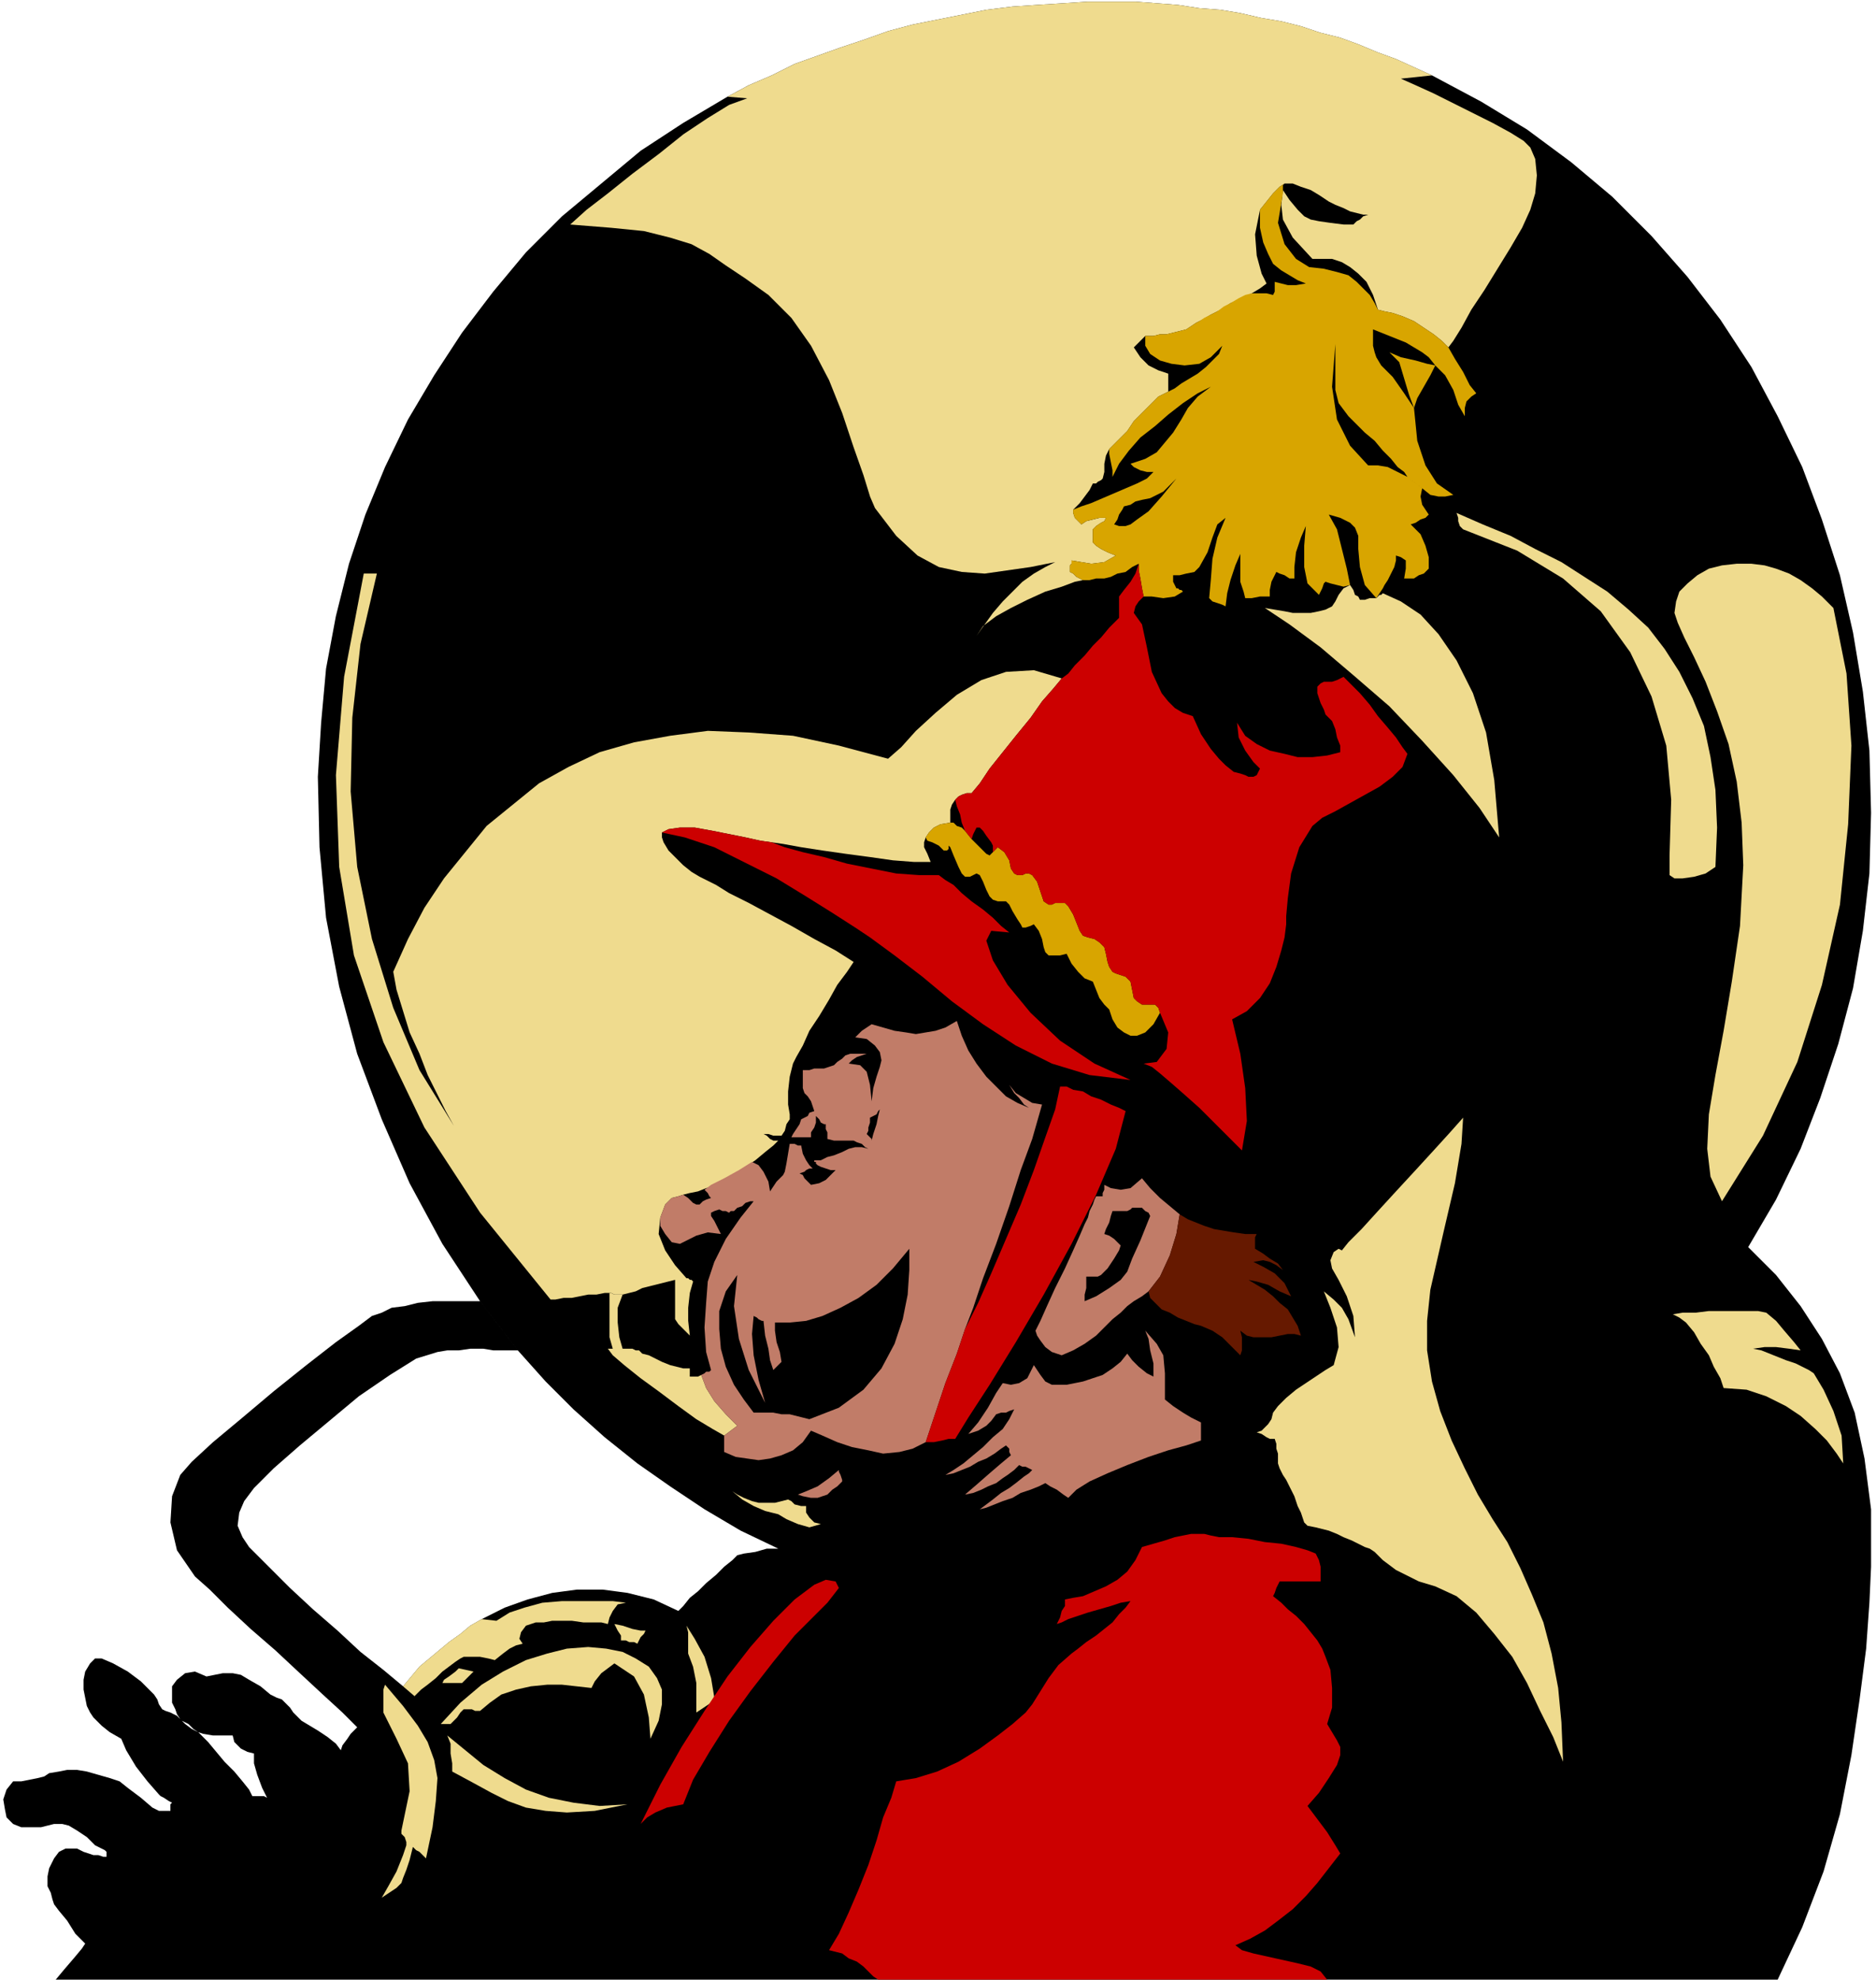 <svg xmlns="http://www.w3.org/2000/svg" width="109.92" height="1.208in" fill-rule="evenodd" stroke-linecap="round" preserveAspectRatio="none" viewBox="0 0 1145 1208"><style>.pen1{stroke:none}.brush3{fill:#efdb8e}</style><path d="m293 794-23-35-20-37-17-39-15-40-11-41-8-42-4-43-1-43 2-33 3-33 6-32 8-32 10-30 12-29 14-29 16-27 17-26 19-25 20-24 22-22 24-20 24-20 26-17 27-16 13-7 14-6 14-7 14-5 14-5 15-5 14-5 15-4 15-3 15-3 15-3 16-2 15-1 16-1 15-1h29l13 1 13 1 13 2 13 1 12 2 13 3 12 2 12 3 12 4 12 3 11 4 12 5 11 4 11 5 11 5 30 16 28 17 27 20 25 21 24 24 22 25 20 26 19 29 16 30 15 31 12 32 11 34 8 35 6 36 4 36 1 38-1 37-4 35-6 35-9 34-11 33-12 31-15 31-17 29 17 17 15 19 13 20 11 21 9 24 6 28 4 31v35l-1 22-2 28-4 31-5 34-7 36-10 35-13 34-15 32H34l5-6 6-7 5-6 2-3-6-6-5-8-5-6-3-4-1-3-1-4-2-4v-6l1-5 3-6 3-4 4-2h7l4 2 3 1 3 1h3l3 1h2v-3l-1-1-2-1-4-2-5-5-6-4-5-3-4-1h-5l-4 1-4 1H13l-5-2-4-4-1-5-1-6 2-6 4-5h5l5-1 5-1 4-1 3-2 6-1 5-1h6l6 1 7 2 7 2 6 2 5 4 8 6 7 6 4 2h7v-4l1-1-2-1-3-2-2-1-1-1-7-8-7-9-6-10-3-7-7-4-5-4-5-5-2-3-2-4-1-5-1-5v-6l1-5 3-5 3-3h4l7 3 9 5 8 6 5 5 3 3 2 3 1 3 2 3 2 1 3 1 2 1 2 1 3 3 4 2 3 3 3 2 2 2 4 4 5 6 5 6 6 6 5 6 4 5 2 4h7l2 1-3-6-3-8-2-7v-6l-4-1-4-2-4-4-1-4h-12l-6-1-3-1-4-2-4-3-3-3-2-3-1-3-2-4v-10l3-4 5-4 6-1 7 3 5-1 5-1h6l5 1 5 3 7 4 6 5 4 2 3 1 1 1 2 2 2 2 2 3 2 2 3 3 5 3 5 3 6 4 5 4 3 4 1-3 3-4 2-3 4-4-9-9-12-11-14-13-15-14-15-13-14-13-11-11-9-8-11-16-4-17 1-16 5-13 7-8 13-12 18-15 19-16 20-16 18-14 14-10 8-6 6-2 6-3 8-1 8-2 9-1h29l23 30h-15l-6-1h-8l-7 1h-7l-6 1-13 4-16 10-19 13-18 15-18 15-16 14-12 12-6 8-3 7-1 8 3 7 4 6 5 5 9 9 11 11 14 13 15 13 14 13 14 11 12 10 5-6 5-6 6-5 6-5 6-5 7-5 6-5 7-4 14-7 14-5 15-4 15-2h16l15 2 16 4 15 7 3-3 4-5 5-4 5-5 6-5 5-5 5-4 3-3 4-1 7-1 7-2h7l-23-11-22-13-21-14-20-14-20-16-19-17-17-17-17-19-23-30z" class="pen1" style="fill:#000"/><path d="m915 511-12-18-16-20-19-21-20-21-22-19-20-17-19-14-15-10 6 1 6 1 5 1h11l5-1 4-1 4-2 2-3 2-4 3-4 4-2 2 3 1 3 2 1 1 2h3l3-1h4l1-1 1-1h1l1-1 11 5 12 8 11 12 11 16 10 20 8 24 5 29 3 35zM294 988l-7 4-6 5-7 5-6 5-6 5-6 5-5 6-5 6 7 6 4-4 4-3 5-4 4-4 4-3 4-3 3-2 2-1h10l5 1 4 1 5-4 4-3 4-2 4-1-2-3 1-4 3-4 6-2h5l5-1h12l7 1h11l4 1 1-4 2-4 3-4 5-1-8-1h-31l-12 1-11 3-9 3-8 5-9-1zm473-114 3 1 3 2 2 1h3l1 3v3l1 3v6l1 3 2 4 2 3 2 4 3 6 2 6 2 4 1 3 1 3 2 2 5 1 4 1 4 1 5 2 4 2 5 2 4 2 4 2 3 1 3 2 2 2 3 3 4 3 4 3 6 3 8 4 10 3 13 6 12 10 11 13 11 14 9 16 8 17 8 16 6 15-1-24-2-21-4-21-5-19-7-17-7-16-8-16-9-14-9-15-8-16-8-17-7-18-5-18-3-19v-18l2-19 8-35 7-30 4-24 1-16-8 9-10 11-11 12-12 13-11 12-10 11-8 8-4 5-2-1-3 2-2 5 1 5 4 7 5 10 4 12 1 13-4-11-4-7-5-5-6-5 4 10 4 12 1 12-3 11-5 3-6 4-6 4-6 4-6 5-5 5-3 4-1 4-2 3-2 2-2 2-3 1zm284-141 25-40 21-45 15-47 11-49 5-49 2-48-3-44-8-40-7-7-6-5-7-5-7-4-8-3-7-2-8-1h-9l-9 1-8 2-7 4-6 5-5 5-2 6-1 7 2 6 4 9 6 12 7 15 7 18 7 20 5 23 3 25 1 26-2 37-5 34-5 30-5 27-4 24-1 21 2 17 7 15z" class="pen1 brush3"/><path d="m889 313 16 7 17 7 15 8 16 8 14 9 14 9 13 11 12 11 10 13 9 14 8 16 7 17 4 19 3 20 1 23-1 24-6 4-7 2-7 1h-5l-3-2v-12l1-34-3-33-9-30-13-27-18-25-23-20-28-17-33-13-2-2-1-3v-2l-1-3zm-5-101 3-4 5-8 6-11 8-12 8-13 8-13 7-12 5-11 3-10 1-11-1-10-3-7-4-4-8-5-11-6-12-6-12-6-12-6-11-5-9-4 19-2-11-5-11-5-11-4-12-5-11-4-12-3-12-4-12-3-12-2-13-3-12-2-13-1-13-2-13-1-13-1h-29l-15 1-16 1-15 1-16 2-15 3-15 3-15 3-15 4-14 5-15 5-14 5-14 5-14 7-14 6-13 7 12 1-11 4-13 8-15 10-15 12-16 12-15 12-13 10-10 9 25 2 20 2 16 4 13 4 11 6 10 7 12 8 14 10 14 14 12 17 11 21 8 20 7 21 6 17 4 13 3 7 13 17 13 12 13 7 14 3 14 1 14-2 14-2 15-3-6 3-7 4-7 5-6 6-6 6-6 7-5 7-5 7 4-6 8-6 9-5 10-5 11-5 10-3 8-3 5-1-4-2-2-2-2-1v-4l1-1v-2l6 1 6 1 8-1 7-4-5-2-4-2-3-2-2-2v-8l2-2 3-2 2-1 1-2h-4l-4 1-4 1-3 2-2-2-2-2-1-3v-2l4-4 3-4 3-4 2-4h2l1-1 2-1 1-1 1-4v-5l1-5 2-4 3-3 4-4 4-4 4-6 5-5 5-5 5-5 6-3v-11l-6-2-6-3-5-5-4-6 2-2 2-2 2-2 1-1h5l4-1h4l4-1 4-1 4-1 3-2 3-2 4-2 5-3 6-3 6-4 7-3 6-3 5-3 4-3-3-6-3-11-1-13 3-15 4-5 4-5 4-4 3-2h5l5 2 6 2 5 3 3 2 3 2 4 2 5 2 4 2 4 1 4 1h3l-3 1-2 2-2 1-2 2h-6l-8-1-7-1-5-1-4-2-4-4-5-6-4-6-1 9 1 9 6 11 12 13h12l6 2 5 3 5 4 5 5 4 8 3 9 4 1 5 1 6 2 7 3 6 4 6 4 5 4 4 4zM419 780l-7-8-6-9-4-10 1-10 3-8 4-4 4-1 3-1 4-1 5-1 5-2 4-1 3-2 5-3 6-3 6-4 6-4 6-5 5-4 3-3h-3l-2-1-2-2-2-1h3l3 1h5l2-3 1-4 2-3v-3l-1-6v-8l1-9 2-8 2-4 4-7 4-9 6-9 6-10 5-9 6-8 4-6-11-7-13-7-14-8-13-7-13-7-12-6-8-5-6-3-4-2-5-3-5-4-5-5-4-4-3-5-1-3v-3l4-2 7-1h9l11 2 10 2 10 2 9 2 7 1 7 1 11 2 13 2 14 2 15 2 14 2 13 1h10l-2-5-2-4v-3l1-3 2-3 3-3 4-2 6-1v-8l1-3 2-3 2-2 2-1 3-1h3l5-6 6-9 8-10 8-10 9-11 7-10 7-8 5-6-17-5-17 1-15 5-15 9-13 11-12 11-9 10-8 7-30-8-28-6-27-2-25-1-23 3-22 4-21 6-19 9-18 10-16 13-16 13-13 16-13 16-12 18-10 19-9 20 2 11 4 13 4 13 6 13 5 13 6 12 5 10 5 9-21-34-16-38-13-42-9-44-4-46 1-45 5-45 10-43h-8l-12 63-5 60 2 56 9 54 18 53 25 52 34 52 43 53h3l5-1h5l5-1 5-1h5l5-1h4l2 1h5l4-1 4-1 4-2 4-1 4-1 4-1 4-1 4-1v24l2 3 3 3 2 2 2 2-1-9v-8l1-9 2-7-1-1h-1l-1-1h-1zm-36 321-20 4-17 1-13-1-12-2-11-4-10-5-11-6-13-7v-5l-1-6v-6l-2-5 11 9 11 9 13 8 13 7 14 5 15 3 16 2 17-1zm-150 57 4-7 5-9 4-10 2-6v-2l-1-3-2-2v-2l5-24-1-17-7-15-8-16v-14l1-3 11 13 9 12 6 10 4 11 2 11-1 14-2 16-4 19-2-2-2-2-2-1-2-2-2 8-2 6-2 5-1 3-3 3-3 2-3 2-3 2zm37-131 1-2 3-2 4-3 2-2 9 2-7 7h-12zm-1 25 12-13 13-11 13-8 14-7 13-4 12-3 13-1 11 1 10 2 8 4 8 5 5 7 3 7v9l-2 10-5 11-1-13-3-14-6-11-12-8-4 3-4 3-4 5-2 4-9-1-9-1h-9l-10 1-9 2-9 3-7 5-6 5h-3l-2-1h-5l-2 2-2 3-2 2-2 2h-6zm110-51v-3l-2-3-1-2-1-2 5 1 6 2 5 1h3l-1 2-2 2-1 2-1 2-2-1h-3l-2-1h-3zm46 44v-18l-2-10-3-8v-13l-1-4 5 8 6 11 4 13 2 12-2 3-3 2-3 2-3 2zm700-152-4-6-6-8-7-7-9-8-9-6-12-6-12-4-14-1-2-6-4-7-3-7-5-7-4-7-5-6-4-3-4-2 6-1h8l8-1h30l5 1 6 5 5 6 6 7 4 5-7-1-8-1h-7l-7 1 5 1 5 2 5 2 5 2 6 2 4 2 4 2 3 2 6 10 6 13 5 15 1 17zm-678 17 6 5 7 4 7 3 8 2 5 3 7 3 7 2 7-2-4-1-3-3-2-3v-4h-3l-4-1-2-2-2-1-4 1-4 1h-10l-4-1-5-2-4-2-3-2z" class="pen1 brush3"/><path d="m450 870-8 6-7-4-10-6-11-8-12-9-11-8-10-8-7-6-3-4h3l-2-7v-27h1l2 1h5l-3 8v9l1 9 2 7h6l2 1h2l2 2 4 1 4 2 4 2 5 2 4 1 4 1h4v5h5l2-1 3 8 5 8 7 8 7 7z" class="pen1 brush3"/><path d="m720 741-6-5-6-5-6-6-5-6-7 6-6 1-6-1-4-2 5 16h9l2-1 1-1h6l2 2 2 1 1 2-2 5-4 10-5 11-3 8-4 5-7 5-8 5-7 3v-4l1-4v-7h7l2-1 1-1 3-3 4-6 3-5 1-3-2-2-2-2-3-2-3-1 1-3 2-4 1-4 1-3-5-16v3l-1 2v2h-4l-1 2-1 3-2 4-1 4-2 4-3 7-4 9-5 11-6 12-5 11-4 9-3 6 1 3 2 3 3 4 4 3 6 2 7-3 7-4 7-5 3-3 3-3 4-4 5-4 4-4 4-3 5-3 4-3 7-9 6-13 4-13 2-12zm-82 164-4 2-5 2-6 2-5 3-6 2-5 2-5 2-4 1 4-3 4-3 5-4 5-3 4-3 5-4 3-2 2-2-2-1-2-1h-2l-2-1-3 3-4 3-3 2-4 3-5 2-4 2-5 2-5 1 7-6 8-7 7-6 6-5-1-2v-2l-1-1-1-1-3 2-4 3-5 3-5 2-5 3-5 2-5 2-5 1 5-3 6-4 6-5 6-5 6-6 6-5 4-6 3-6-3 1-2 1h-3l-3 1-3 4-3 3-5 3-6 2 6-7 6-9 5-9 4-6 5 1 5-1 5-3 4-8 4 6 3 4 4 2h9l5-1 5-1 6-2 6-2 6-4 5-4 4-5 3 4 4 4 5 4 4 2v-8l-2-8-1-7-2-5 7 8 4 7 1 11v16l5 4 6 4 5 3 6 3v11l-9 3-11 3-12 4-13 5-12 5-11 5-8 5-5 5-3-2-4-3-4-2-3-2zm-151 7 3 1 5 1h4l3-1 3-1 3-3 3-2 3-3v-1l-1-3-1-2v-1l-6 5-7 5-7 3-5 2zm102-101 5-13 6-18 8-21 8-23 7-22 7-19 4-14 2-7-6-1-5-3-5-3-4-5 3 5 3 3 3 4 3 2-7-3-7-4-6-6-6-6-6-8-5-8-4-9-3-9-7 4-6 2-6 1-6 1-6-1-7-1-7-2-7-2-3 2-3 2-2 2-2 2 7 1 5 4 3 4 1 5-1 4-2 6-2 7-1 8-1-10-2-8-4-4-7-1 2-2 3-2 3-1 3-1h-10l-3 1-2 2-3 2-2 2-3 1-3 1h-6l-3 1h-4v11l1 3 2 2 2 3 1 3 1 3-3 1-1 2-2 1-2 1-1 3-2 3-2 3-1 2h12v-3l2-3 1-3v-4l2 2 1 2 2 1h1v3l1 2v4l4 1h12l8-4 1-2v-2l1-3v-3l2-1 2-1 1-2 1-1-1 4-1 5-2 6-1 4v-1l-1-1-1-1-1-1-8 4 2 1 3 1 2 2 2 1-4-1h-4l-4 1-4 2-5 2-4 1-4 2h-4v1h1v1l1 1 2 1 3 1 3 1h3l-3 3-3 3-4 2-5 1-2-2-2-2-1-2-2-1 3-1 1-1 2-1h2l-2-2-2-3-2-4-1-5h-2l-2-1h-3l-1 6-1 6-1 5-1 2-2 2-2 2-2 3-2 3-1-6-3-6-3-4-4-2-8 5-9 5-8 4-4 3 1 1 1 1 1 2 1 1-3 1-2 1-2 2h-2l-2-1-1-1-2-2-3-2-3 1-4 1-4 4-3 8v5l3 5 4 5 5 1 4-2 6-3 7-2 8 1-2-4-2-4-2-3v-2l2-1 3-1 2 1h2l2 1 1-1h2l2-2 3-1 2-2 3-1h2l-8 10-9 13-7 14-4 12-1 13-1 15 1 15 3 11-1 1h-2l-1 1-2 1 3 8 5 8 7 8 7 7 10-8-6-8-6-9-5-11-3-11-1-12v-11l4-12 7-10-2 19 3 20 6 19 10 20-4-14-3-15-1-13 1-11 2 1 1 1 2 1h1l1 9 2 8 1 7 2 6 1-1 2-2 1-1 1-1-1-6-2-6-1-7v-5h9l10-1 10-3 11-5 11-6 11-8 10-10 10-12v13l-1 15-3 15-5 15-8 15-11 13-15 11-18 7-4-1-4-1-4-1h-5l-5-1h-12l-10 8-8 6v10l7 3 7 1 7 1 7-1 7-2 7-3 6-5 5-7 7 3 9 4 9 3 10 2 9 2 10-1 8-2 8-4 6-18 6-18 7-18 5-15z" class="pen1" style="fill:#c17c68"/><path d="m701 788 7-9 6-13 4-13 2-12 5 3 5 2 5 2 6 2 6 1 6 1 7 1h7l-1 2v7l5 3 4 3 5 3 3 4-4-3-4-2-4-1-6 1 6 3 7 4 6 6 4 8-7-3-7-4-7-2-5-1 5 3 5 3 5 4 4 4 5 4 3 5 3 5 2 6-4-1h-4l-5 1-5 1h-11l-4-1-4-3 1 4v8l-1 3-5-5-6-6-6-4-7-3-4-1-5-2-5-2-5-3-5-2-4-4-3-3-1-4z" class="pen1" style="fill:#661900"/><path d="M695 344v4l1 5 1 6 1 5h5l7 1 7-1 5-3-1-1h-1l-1-1h-1l-1-2-1-2v-4h4l4-1 5-1 3-3 5-9 3-9 3-8 5-4-5 12-3 13-1 13-1 11 2 2 3 1 3 1 2 1 1-8 2-8 3-9 3-7v17l2 6 1 4h4l5-1h6v-4l1-5 2-4 1-2 2 1 3 1 3 2h3v-7l1-9 3-9 3-7-1 12v13l2 10 7 7 1-2 1-2 1-3 1-1 3 1 4 1 4 1 4-1-2-10-3-12-3-12-5-9 7 2 6 3 3 3 2 5v8l1 11 3 11 7 8 2-3 2-3 1-2 2-3 2-4 2-4 1-4v-3l3 1 3 2v5l-1 6h6l3-2 3-1 3-3v-7l-2-7-3-7-6-6 3-1 3-2 3-1 2-2-2-3-2-3-1-5 1-5-9-7-6-3-6-3-6-1h-6l-11-12-8-16-3-20 2-26v28l2 8 6 8 5 5 5 5 6 5 5 6 5 5 4 5 4 3 2 3 9 7 5 4 5 1h4l5-1-10-7-7-11-5-15-2-20-6-9-7-10-7-7-3-5-1-3-1-4v-10l5 2 5 2 5 2 5 2 5 3 5 3 4 3 4 5-5-1-7-2-9-2-7-3 6 6 3 10 3 10 3 8 2-6 4-7 4-7 3-6 6 6 5 9 3 9 4 7v-5l1-4 3-3 3-2-4-5-4-8-5-8-4-7-4-4-5-4-6-4-6-4-7-3-6-2-5-1-4-1-2-4-3-5-4-4-4-4-5-4-7-2-8-2-9-1-8-5-7-9-4-13 3-18v-5l1-1-3 2-4 4-4 5-4 5v11l2 9 3 7 3 6 5 4 5 3 5 3 5 2-6 1h-5l-4-1-4-1v6l-1 2-4-1h-9l-4 1-4 2-5 3-4 2-4 3-4 2-4 2-3 2-2 1-3 2-3 2-4 1-4 1-4 1h-4l-4 1h-5v6l3 5 6 4 7 2 8 1 9-1 7-4 7-7-2 5-4 4-4 4-5 4-5 3-5 3-4 3-4 2-6 3-5 5-5 5-5 5-4 6-4 4-4 4-3 3v3l1 5 1 5v4l4-8 6-8 7-8 9-7 8-7 9-7 9-6 8-4-8 6-6 7-4 7-5 8-5 6-5 6-7 4-9 3 2 2 4 2 4 1h4l-4 4-6 3-7 3-7 3-7 3-7 3-6 2-5 2v2l1 3 2 2 2 2 3-2 4-1 4-1h4l5 4 2-3 1-3 2-3 1-2 4-1 3-2 4-1 5-1 4-2 4-2 4-4 4-4-9 11-8 9-7 5-4 3-3 1h-4l-3-1-5-4-1 2-2 1-3 2-2 2v8l2 2 3 2 4 2 5 2-7 4-8 1-6-1-6-1v2l-1 1v4l2 1 2 2 4 2h4l4-1h5l4-1 4-2 5-1 4-3 4-2zm13 274-4 7-5 5-5 2h-4l-4-2-4-3-3-5-2-6-3-3-3-4-2-5-2-5-5-2-4-4-4-5-3-6-4 1h-7l-2-2-1-3-1-5-2-5-3-4-2 1-3 1h-2l-1-2-2-3-3-5-2-4-2-2h-5l-3-1-2-2-2-4-2-5-2-4-2-1-2 1-2 1h-3l-2-2-2-4-3-7-2-5-1-1v2l-1 1h-2l-1-1-2-2-4-2-3-1-1-2 2-3 3-3 4-2 6-1h2l2 2 3 1 2 2 4 5 3 3 3 3 3 3 2 1 5-5 4 3 3 5 1 5 2 3 2 1h3l2-1h2l2 1 3 4 2 6 2 6 3 2h2l2-1h6l2 2 3 5 2 5 2 5 2 3 3 1 4 1 3 2 3 3 1 4 1 5 1 3 2 3 2 1 3 1 3 1 3 3 1 5 1 5 2 2 3 2h8l2 2 1 3z" class="pen1" style="fill:#d8a500"/><path d="m391 1113 4-4 5-3 7-3 10-2 6-15 10-17 12-19 13-18 14-18 13-16 12-12 8-8 7-9-2-4-6-1-7 3-12 9-13 13-14 16-14 18-14 21-14 22-13 23-12 24zm419 95H536l-3-2-3-3-3-3-4-3-5-2-4-3-4-1-4-1 6-10 6-13 6-14 6-15 5-15 4-14 5-12 3-10 12-2 13-4 13-6 13-8 11-8 9-7 8-7 4-5 5-8 5-8 6-8 8-7 4-3 5-4 6-4 5-4 5-4 4-5 4-4 3-4-6 1-6 2-7 2-7 2-6 2-6 2-4 2-3 1 2-4 1-4 2-3v-4l5-1 6-1 7-3 7-3 7-4 6-5 5-7 4-8 7-2 7-2 6-2 5-1 5-1h8l4 1 5 1h8l10 1 10 2 10 1 9 2 7 2 5 2 2 4 1 4v9h-25l-1 2-1 2-1 3-1 2 5 4 4 4 5 4 5 5 4 5 4 5 3 5 2 5 3 8 1 11v12l-3 10 3 5 3 5 2 4v5l-2 6-5 8-6 9-7 8 6 8 6 8 5 8 3 5-7 9-7 9-7 8-8 8-9 7-8 6-9 5-9 4 4 3 7 2 9 2 9 2 9 2 8 2 6 3 4 5zM565 880l6-18 6-18 7-18 5-15 8-16 8-18 9-21 9-21 8-21 7-20 6-17 3-14h4l4 2 6 1 5 3 6 2 6 3 5 2 4 2-6 23-12 28-15 30-17 31-17 29-16 26-13 20-8 13h-4l-4 1-5 1h-5zm-94-366-7-1-9-2-10-2-10-2-11-2h-9l-7 1-4 2 14 3 18 6 18 9 20 10 18 11 16 10 14 9 9 6 15 11 17 13 18 15 19 14 20 13 22 11 23 7 25 3-22-10-21-14-18-17-14-17-9-15-4-12 3-6 11 1-5-4-5-5-6-5-7-5-6-5-5-5-5-3-4-3h-12l-14-1-15-3-15-3-14-4-13-3-11-3-8-3zm122-2 1-3 1-2 1-2h2l2 2 2 3 3 4 1 2v4l-1 1-1 1 5-5 4 3 3 5 1 5 2 3 2 1h3l2-1h2l2 1 3 4 2 6 2 6 3 2h2l2-1h6l2 2 3 5 2 5 2 5 2 3 3 1 4 1 3 2 3 3 1 4 1 5 1 3 2 3 2 1 3 1 3 1 3 3 1 5 1 5 2 2 3 2h8l2 2 1 3 5 12-1 10-6 8-8 1 5 2 5 4 7 6 8 7 9 8 8 8 9 9 9 9 3-18-1-20-3-21-5-21 9-5 8-8 6-9 4-10 3-10 2-8 1-8v-5l1-11 2-15 5-16 8-13 6-5 8-4 9-5 9-5 9-5 8-6 6-6 3-8-3-4-4-6-5-6-6-7-5-7-6-7-5-5-5-5-4 2-3 1h-5l-2 1-2 2v4l2 6 2 4 1 3 2 2 2 2 2 5 1 5 2 5v4l-8 2-9 1h-9l-8-2-9-2-8-4-7-5-5-8 1 9 4 8 5 7 4 4-1 2-1 2-2 1h-3l-2-1-3-1-4-1-5-4-4-4-5-6-6-9-5-11-6-2-5-3-4-4-4-5-6-13-3-15-3-14-5-7 1-4 2-3 2-2 1-1-1-5-1-6-1-5v-4l-2 6-3 5-4 5-3 4v13l-2 2-4 4-5 6-5 5-5 6-6 6-4 5-4 3-5 6-7 8-7 10-9 11-8 10-8 10-6 9-5 6h-3l-3 1-2 1-2 2 1 4 2 5 1 5 2 5 4 5z" class="pen1" style="fill:#c00"/></svg>
